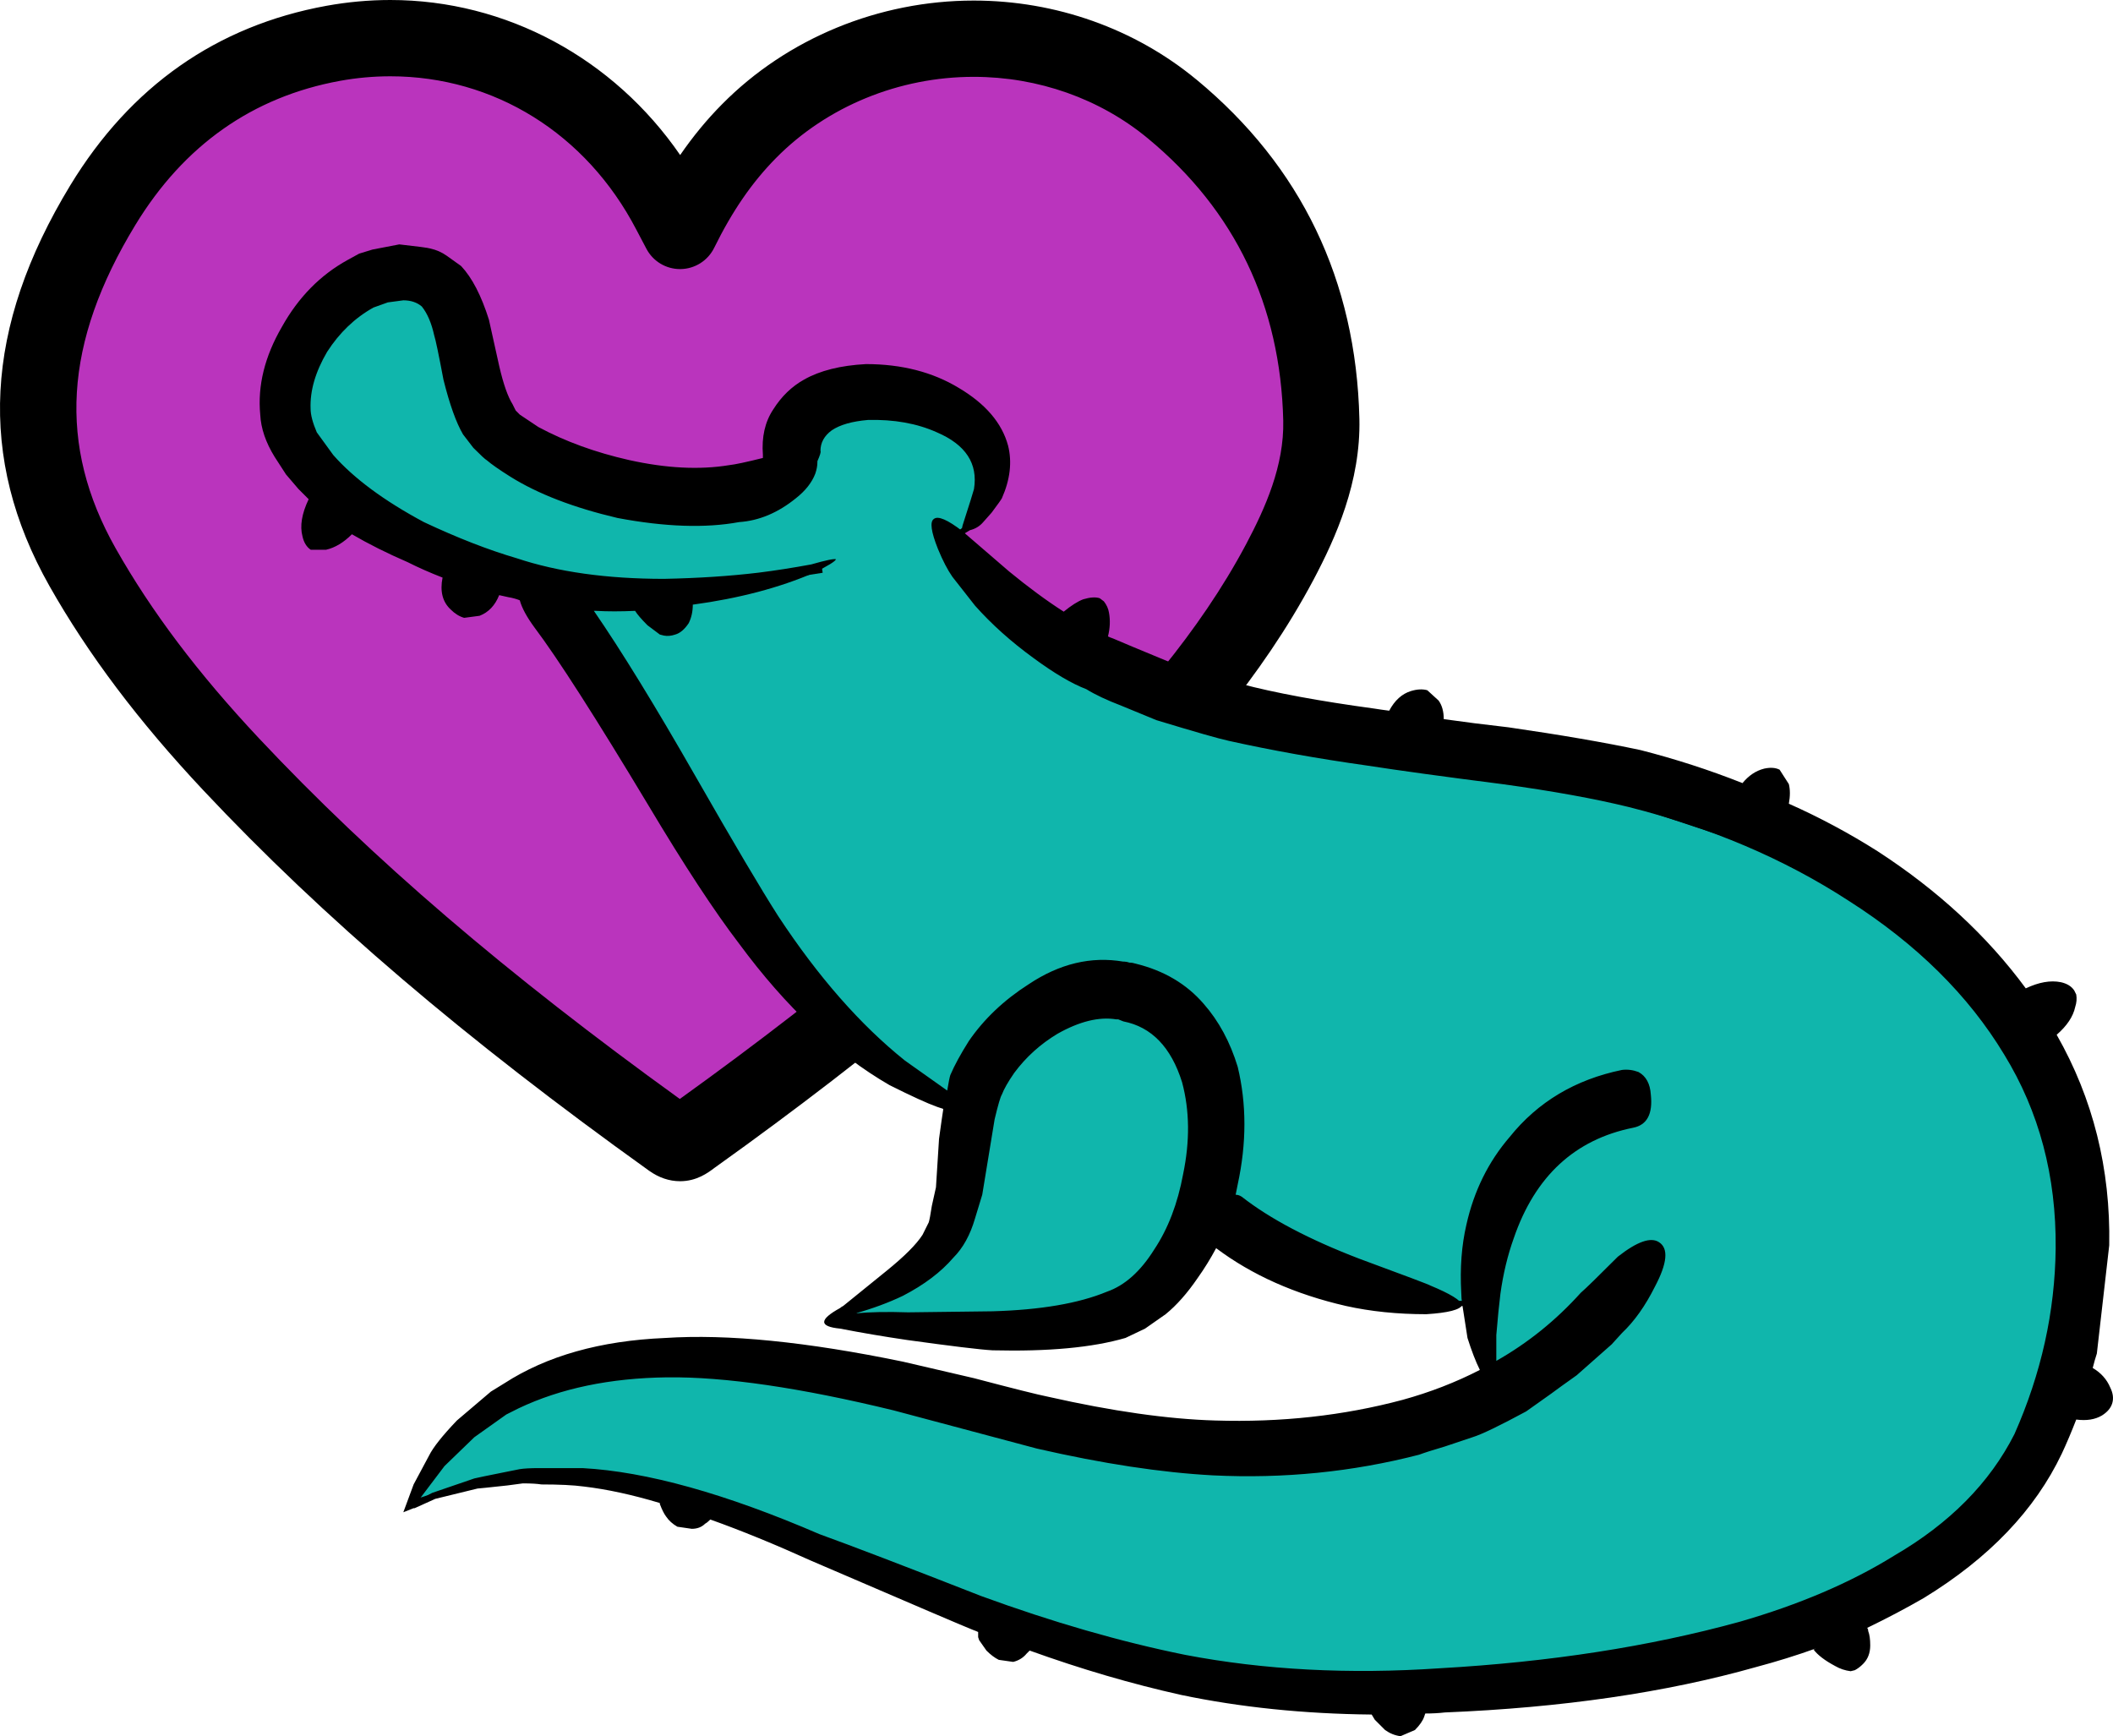 <svg width="415" height="341" viewBox="0 0 415 341" fill="none" xmlns="http://www.w3.org/2000/svg">
<path d="M83 186L131.5 224.5L149.5 213.5L251 116L261 81L254.5 55.5L238 27.5L211.5 10.5H180L160 19.5L141.5 32L131.5 41.5L114 19.5L95 10.5H61L36 19.5L11 51.5L7 85.5L11 108L41 148L83 186Z" fill="#BA34BD" stroke="black"/>
<path d="M234.989 15.637C222.88 5.625 207.346 0.111 191.246 0.111C172.624 0.111 154.61 7.528 141.824 20.463C138.841 23.468 136.115 26.779 133.585 30.449C120.518 11.469 99.411 0 76.667 0C72.499 0 68.273 0.384 64.103 1.141C42.578 5.067 25.659 16.923 13.821 36.372C-3.13 64.252 -4.472 89.998 9.704 115.082C17.308 128.518 27.203 141.662 39.969 155.259C63.455 180.263 91.252 203.983 127.474 229.934C129.403 231.308 131.457 232 133.567 232C136.841 232 139.056 230.341 140.318 229.385C172.51 206.385 198.929 184.225 221.09 161.612C233.556 148.891 247.675 133.262 257.999 113.826C262.329 105.641 267.275 94.655 266.988 82.243C266.338 55.079 255.578 32.667 234.994 15.633L234.989 15.637ZM244.777 106.813C235.359 124.556 222.119 139.178 210.414 151.13C189.312 172.658 164.152 193.829 133.516 215.847C99.415 191.24 73.086 168.677 50.857 145.003C38.916 132.281 29.719 120.082 22.715 107.698C11.3 87.492 12.526 67.301 26.594 44.172C36.117 28.524 49.644 19.008 66.77 15.88C70.05 15.281 73.381 14.984 76.665 14.984C97.073 14.984 115.145 26.254 124.95 45.05C125.51 46.144 126.061 47.188 126.968 48.88C128.266 51.33 130.805 52.849 133.56 52.849H133.689C136.489 52.801 139.032 51.19 140.269 48.669C143.843 41.408 147.709 35.799 152.448 31.001C162.452 20.883 176.589 15.091 191.245 15.091C203.883 15.091 216.033 19.386 225.455 27.189C242.557 41.322 251.492 59.974 252.034 82.602C252.236 91.492 248.474 99.826 244.777 106.813L244.777 106.813Z" fill="black"/>
<path d="M79 105.5L106 115L124.5 144L145.5 181L171.5 208L186 216.5H191L187.5 233.5L182 243.5L173.5 254L165.5 259L168 260.5H187.5H210.5L225.5 254L236 243.5H243L258 251.5L285.5 256H291V265.5L294 271.5L285.5 277.5L251.5 284.5L225.5 281.5L210.5 279.5C201.5 277 183.2 271.9 182 271.5C180.8 271.1 166.5 268.667 159.5 267.5H135L110 270L98.5 275.5L90 282.5L82.5 291.5L81.5 295L92.5 291.5L102.5 289.5H110L126.5 291.5L142.5 297L163 305L199 318.5L231.5 329L266.5 332.5L322.5 329L355.5 318.5L374 311L395 291.5L407.5 265.5L410 236L395 200.5L366.5 173L297 150L218.5 130L191 115L187.5 105.5L192.5 101.5V95L191 85L186 82.5L179.5 78.5L163 80L157.5 87.5L149.5 95L137 96.5H119.5L100.5 87.5L94 78.5L88.5 60.5L82 54.5L68.5 58.5L60 68.5L56.5 80L60 90.5L79 105.5Z" fill="#10B6AC"/>
<path d="M161.5 112L126.5 117.5L106 115M106 115L79 105.5L60 90.5L56.5 80L60 68.5L68.5 58.5L82 54.5L88.5 60.5L94 78.5L100.5 87.5L119.5 96.5H137L149.5 95L157.5 87.5L163 80L179.5 78.5L186 82.5L191 85L192.5 95V101.5L187.5 105.5L191 115L218.5 130L297 150L366.5 173L395 200.5L410 236L407.5 265.5L395 291.5L374 311L355.5 318.5L322.5 329L266.5 332.5L231.5 329L199 318.5L163 305L142.5 297L126.5 291.5L110 289.5H102.5L92.5 291.5L81.5 295L82.5 291.5L90 282.5L98.5 275.5L110 270L135 267.5H159.5C166.5 268.667 180.8 271.1 182 271.5C183.2 271.9 201.5 277 210.5 279.5L225.5 281.5L251.5 284.5L285.5 277.5L294 271.5L291 265.5V256H285.5L258 251.5L243 243.5H236L225.5 254L210.5 260.5H187.5H168L165.5 259L173.5 254L182 243.5L187.5 233.5L191 216.5H186L171.5 208L145.5 181L124.5 144L106 115Z" stroke="black"/>
<path fill-rule="evenodd" clip-rule="evenodd" d="M280.325 135.567L282.549 137.594C283.223 138.536 283.559 139.754 283.559 141.241C287.339 141.781 291.584 142.318 296.306 142.855C306.556 144.342 315.193 145.829 322.204 147.321C329.08 149.079 335.761 151.239 342.231 153.806C343.45 152.319 344.861 151.375 346.484 150.965C347.698 150.696 348.709 150.767 349.519 151.171L351.336 154.004C351.607 155.089 351.607 156.369 351.336 157.856C357.405 160.556 363.208 163.668 368.741 167.173C380.61 174.874 390.319 183.857 397.87 194.12C400.435 192.908 402.725 192.501 404.748 192.908C405.962 193.176 406.84 193.713 407.379 194.522L407.783 195.336C407.915 196.142 407.85 196.956 407.579 197.767C407.176 199.658 405.962 201.478 403.938 203.237C411.093 215.798 414.528 229.576 414.26 244.575L411.827 265.849C411.559 266.654 411.288 267.607 411.017 268.681C412.635 269.628 413.786 270.914 414.461 272.525C415 273.611 415.135 274.626 414.864 275.564C414.596 276.511 413.922 277.322 412.841 278.004C411.494 278.809 409.806 279.081 407.782 278.809C406.84 281.24 405.894 283.471 404.949 285.495C399.687 296.567 390.652 306.025 377.84 313.861C374.331 315.888 370.625 317.841 366.713 319.732C366.846 319.865 366.917 320.071 366.917 320.34C367.185 321.012 367.32 321.959 367.32 323.172C367.32 324.659 366.852 325.88 365.903 326.819C365.361 327.367 364.822 327.766 364.286 328.04L363.476 328.238C362.395 328.105 361.384 327.771 360.442 327.226C358.418 326.149 357.001 325.066 356.194 323.989L356.603 323.783C352.823 325.137 348.914 326.355 344.869 327.429C327.197 332.43 306.832 335.401 283.768 336.339C282.549 336.48 281.27 336.545 279.924 336.545L279.72 337.153C279.449 337.958 278.843 338.838 277.9 339.787L275.066 341C273.985 340.867 272.974 340.46 272.032 339.787L270.008 337.761L269.401 336.749C256.047 336.616 243.571 335.321 231.97 332.896C222.263 330.736 212.345 327.83 202.228 324.184L201.621 324.792C200.95 325.606 200.072 326.146 198.996 326.411L196.162 326.007C195.352 325.603 194.545 324.995 193.735 324.178L192.315 322.151L192.112 321.552V320.54C191.844 320.407 191.505 320.272 191.102 320.127C190.021 319.723 179.435 315.203 159.336 306.55C152.181 303.314 145.578 300.606 139.507 298.446C139.104 298.851 138.762 299.128 138.497 299.26C137.822 299.933 136.947 300.272 135.866 300.272L133.038 299.86C132.095 299.32 131.35 298.647 130.808 297.833C130.404 297.293 130.004 296.487 129.594 295.402V295.204C124.2 293.584 119.21 292.496 114.623 291.959C112.599 291.69 109.836 291.555 106.328 291.555C105.518 291.422 104.304 291.348 102.689 291.348L99.655 291.753C95.876 292.165 93.922 292.36 93.787 292.36L85.491 294.387L81.444 296.216H81.238L79.214 297.022L81.238 291.552L84.272 285.879C85.082 284.259 86.903 281.961 89.739 278.993L96.412 273.319L99.043 271.7C107.403 266.295 117.929 263.327 130.605 262.79C142.878 261.976 158.462 263.536 177.343 267.443L191.303 270.688C198.992 272.715 203.852 273.933 205.873 274.335C218.417 277.167 229.343 278.727 238.649 278.996C251.599 279.4 263.872 278.049 275.473 274.942C280.87 273.455 285.928 271.491 290.647 269.063C289.843 267.443 289.033 265.351 288.22 262.785C287.816 260.212 287.475 258.053 287.209 256.291C286.806 257.238 284.441 257.852 280.128 258.12C274.463 258.12 269.201 257.58 264.346 256.501C254.363 254.208 245.87 250.423 238.852 245.148C237.771 247.175 236.563 249.137 235.214 251.028C233.19 253.993 231.096 256.362 228.937 258.12L224.889 260.952L221.05 262.781C214.572 264.672 205.876 265.481 194.95 265.212C192.516 265.079 186.925 264.398 178.158 263.185C173.574 262.513 169.188 261.766 165.008 260.952C160.827 260.548 160.827 259.194 165.008 256.899C165.14 256.766 165.344 256.63 165.614 256.495L174.114 249.609C177.622 246.768 179.982 244.41 181.196 242.516L182.409 240.077C182.542 239.673 182.748 238.598 183.016 236.84L183.826 233.194L184.43 223.671C184.84 220.697 185.105 218.803 185.24 217.997V217.791L184.027 217.387C182.138 216.714 179.036 215.295 174.72 213.135C164.195 207.058 154.355 197.806 145.182 185.368C140.327 179.022 134.391 169.974 127.376 158.22C116.992 140.931 109.504 129.246 104.92 123.166C103.435 121.139 102.487 119.381 102.086 117.903C101.411 117.634 100.669 117.428 99.862 117.295C99.187 117.162 98.58 117.026 98.041 116.891C97.231 118.917 95.95 120.263 94.197 120.944L91.162 121.348C90.22 121.08 89.342 120.534 88.537 119.729C86.92 118.242 86.381 116.15 86.92 113.442C84.493 112.501 82.198 111.489 80.041 110.403C75.994 108.653 72.358 106.825 69.115 104.933C67.5 106.553 65.812 107.568 64.057 107.972H61.023C60.218 107.432 59.676 106.553 59.408 105.338C58.866 103.311 59.275 100.88 60.622 98.048C59.947 97.375 59.275 96.694 58.598 96.021L56.17 93.18L53.941 89.734C52.188 86.902 51.245 84.129 51.112 81.432C50.57 75.759 51.99 70.02 55.36 64.208C58.598 58.397 62.911 54.004 68.311 51.039L70.535 49.818L73.16 49.012L78.424 48C82.062 48.404 84.086 48.673 84.493 48.806C85.706 49.074 86.782 49.552 87.73 50.225L90.564 52.251C92.721 54.544 94.538 58.063 96.026 62.787L98.05 71.906C98.86 75.42 99.738 77.919 100.68 79.411L101.284 80.624L102.094 81.438L105.736 83.869C110.997 86.701 116.933 88.861 123.535 90.354C130.817 91.973 137.363 92.315 143.164 91.365C144.377 91.233 146.604 90.758 149.836 89.947V89.339C149.568 85.825 150.246 82.854 151.86 80.429C153.478 77.857 155.501 75.904 157.929 74.55C161.034 72.791 165.078 71.777 170.069 71.511C177.08 71.511 183.151 73.071 188.278 76.172C193.539 79.284 196.779 83.058 197.99 87.525C198.8 90.761 198.393 94.204 196.776 97.853C196.643 98.122 195.966 99.075 194.752 100.694L193.135 102.515C192.46 103.32 191.585 103.869 190.504 104.134L189.494 104.742L198.193 112.238C201.973 115.342 205.54 117.977 208.916 120.136C210.398 118.924 211.68 118.109 212.755 117.705C214.107 117.301 215.188 117.23 215.995 117.499L216.8 118.107C217.342 118.788 217.678 119.526 217.81 120.34C218.081 121.827 218.016 123.378 217.607 125.001C217.878 125.134 218.214 125.27 218.618 125.405C219.831 125.945 223.879 127.63 230.758 130.471C233.724 131.276 238.04 132.563 243.708 134.315C250.316 136.073 259.085 137.696 270.009 139.183C270.819 139.316 271.764 139.451 272.843 139.587C273.924 137.56 275.335 136.28 277.091 135.734C278.302 135.361 279.377 135.302 280.326 135.567L280.325 135.567ZM241.277 145.492C239.388 145.088 234.663 143.734 227.112 141.439L220.234 138.606C217.4 137.521 215.108 136.447 213.355 135.361C210.521 134.284 207.083 132.257 203.036 129.284C198.582 126.047 194.74 122.598 191.5 118.955L187.048 113.282C186.106 111.928 185.16 110.107 184.214 107.812C182.868 104.431 182.6 102.478 183.404 101.932C184.214 101.26 186.103 102.065 189.069 104.363C188.937 103.959 188.937 103.558 189.069 103.151C190.416 98.964 191.161 96.598 191.293 96.058C192.104 91.058 189.679 87.347 184.011 84.916C180.099 83.158 175.583 82.352 170.454 82.485C167.346 82.753 164.987 83.426 163.372 84.512C161.887 85.589 161.142 86.943 161.142 88.565C161.275 88.698 161.074 89.371 160.538 90.592V90.79C160.538 91.471 160.405 92.209 160.129 93.023C159.457 94.781 158.178 96.404 156.29 97.882C152.782 100.723 149.075 102.275 145.164 102.543C138.55 103.764 130.593 103.49 121.29 101.738C112.659 99.711 105.642 97.006 100.248 93.634C98.091 92.28 96.536 91.194 95.599 90.388C95.328 90.256 94.453 89.447 92.968 87.957L90.944 85.323C89.598 83.03 88.314 79.452 87.1 74.584C86.157 69.592 85.55 66.686 85.279 65.872C84.74 63.441 83.933 61.553 82.852 60.207C81.909 59.393 80.695 58.986 79.211 58.986L76.176 59.39L73.348 60.402C69.707 62.429 66.672 65.335 64.242 69.114C61.947 73.032 60.866 76.744 61.002 80.257C61.002 81.478 61.411 83.03 62.221 84.918L65.459 89.376C69.506 93.967 75.442 98.359 83.258 102.546C89.871 105.658 95.94 108.015 101.467 109.638C109.559 112.338 119.207 113.692 130.398 113.692C137.144 113.559 143.349 113.152 149.014 112.47C152.254 112.066 155.689 111.529 159.336 110.856C162.164 110.042 163.787 109.709 164.188 109.844C164.055 110.249 162.638 111.125 159.94 112.47C153.061 115.444 145.101 117.536 136.069 118.757C136.069 120.111 135.798 121.321 135.259 122.404C134.449 123.616 133.571 124.357 132.628 124.628C131.818 124.902 131.079 124.967 130.404 124.835L129.594 124.628L127.167 122.808C125.953 121.587 125.143 120.648 124.733 119.975C121.905 120.108 119.339 120.108 117.05 119.975H116.641C122.038 127.814 128.71 138.677 136.67 152.593C144.088 165.565 149.485 174.684 152.855 179.948C160.682 191.837 168.972 201.295 177.742 208.314L186.037 214.193C186.305 212.574 186.511 211.559 186.644 211.155C187.448 209.264 188.668 207.03 190.282 204.469C193.249 200.15 197.161 196.43 202.016 193.327C208.084 189.273 214.288 187.786 220.631 188.869H220.834C221.105 188.869 221.441 188.934 221.845 189.067C222.254 189.067 222.655 189.14 223.064 189.273C228.591 190.627 233.047 193.253 236.417 197.171C239.384 200.552 241.608 204.667 243.09 209.535C244.846 216.825 244.846 224.526 243.09 232.63C242.957 233.311 242.822 233.984 242.686 234.656C243.09 234.656 243.497 234.789 243.9 235.061C249.432 239.388 257.121 243.442 266.967 247.219C276.14 250.599 280.795 252.358 280.927 252.491C284.839 254.11 286.928 255.396 287.199 256.335C287.066 255.394 286.996 254.585 286.996 253.904C286.725 249.045 287.064 244.587 288.006 240.536C289.488 233.91 292.319 228.172 296.505 223.312C302.038 216.418 309.391 212.034 318.559 210.143C319.64 210.01 320.715 210.143 321.796 210.547C323.281 211.353 324.091 212.84 324.229 215.005C324.633 218.79 323.484 220.949 320.786 221.489C309.323 223.782 301.496 231.013 297.316 243.171C296.102 246.551 295.225 250.198 294.685 254.116C294.417 256.275 294.146 258.975 293.881 262.22V267.285C300.085 263.772 305.612 259.314 310.472 253.909C311.415 253.104 313.843 250.735 317.755 246.817C321.534 243.852 324.233 242.899 325.847 243.985C327.735 245.197 327.464 248.103 325.037 252.697C323.148 256.482 320.989 259.52 318.562 261.816L316.538 264.041L309.659 270.118C307.37 271.738 305.682 272.959 304.601 273.765L299.746 277.21C294.485 280.051 290.982 281.736 289.226 282.276L283.764 284.105C281.469 284.778 279.787 285.318 278.706 285.719C265.624 289.1 252.134 290.451 238.241 289.773C228.125 289.233 216.589 287.48 203.639 284.509L175.52 277.013C157.175 272.547 142.337 270.387 131.007 270.52C119.807 270.661 110.099 272.688 101.872 276.597L99.439 277.818L93.167 282.276L87.299 287.949L82.241 294.635L84.871 293.216L93.167 290.375C93.709 290.242 95.665 289.835 99.035 289.162L102.069 288.554C102.879 288.422 104.161 288.348 105.914 288.348H114.413C126.962 289.029 142.472 293.349 160.946 301.32C167.285 303.613 177.876 307.666 192.715 313.478C206.743 318.609 220.097 322.461 232.771 325.028C248.281 327.994 264.94 328.873 282.748 327.663C304.326 326.442 323.952 323.403 341.624 318.543C353.355 315.163 363.471 310.843 371.973 305.571C382.899 299.225 390.786 291.254 395.647 281.663C400.908 269.782 403.607 257.624 403.739 245.192C403.871 231.008 400.501 218.313 393.623 207.108C386.611 195.49 376.424 185.418 363.071 176.912C350.394 168.672 335.959 162.53 319.772 158.479C313.164 156.859 304.933 155.366 295.088 154.012C283.487 152.534 274.653 151.313 268.584 150.374C258.876 149.009 249.771 147.384 241.275 145.493L241.277 145.492ZM207.691 203.044C204.32 205.071 201.487 207.635 199.192 210.736C197.978 212.494 197.168 213.916 196.764 214.996C196.493 215.4 196.019 217.023 195.344 219.855L192.917 234.647L191.497 239.308C190.557 242.554 189.137 245.12 187.249 247.009C184.822 249.841 181.516 252.343 177.336 254.505C174.508 255.859 171.4 257.007 168.03 257.951C170.864 257.682 174.302 257.617 178.349 257.753L194.943 257.547C204.385 257.278 211.871 255.995 217.4 253.702C220.908 252.481 224.008 249.714 226.706 245.392C229.405 241.338 231.296 236.409 232.371 230.6C233.717 224.115 233.65 218.111 232.168 212.571C230.011 205.677 226.167 201.694 220.632 200.611L219.621 200.207H219.218C215.85 199.664 212.006 200.606 207.69 203.045L207.691 203.044Z" fill="black"/>
</svg>
